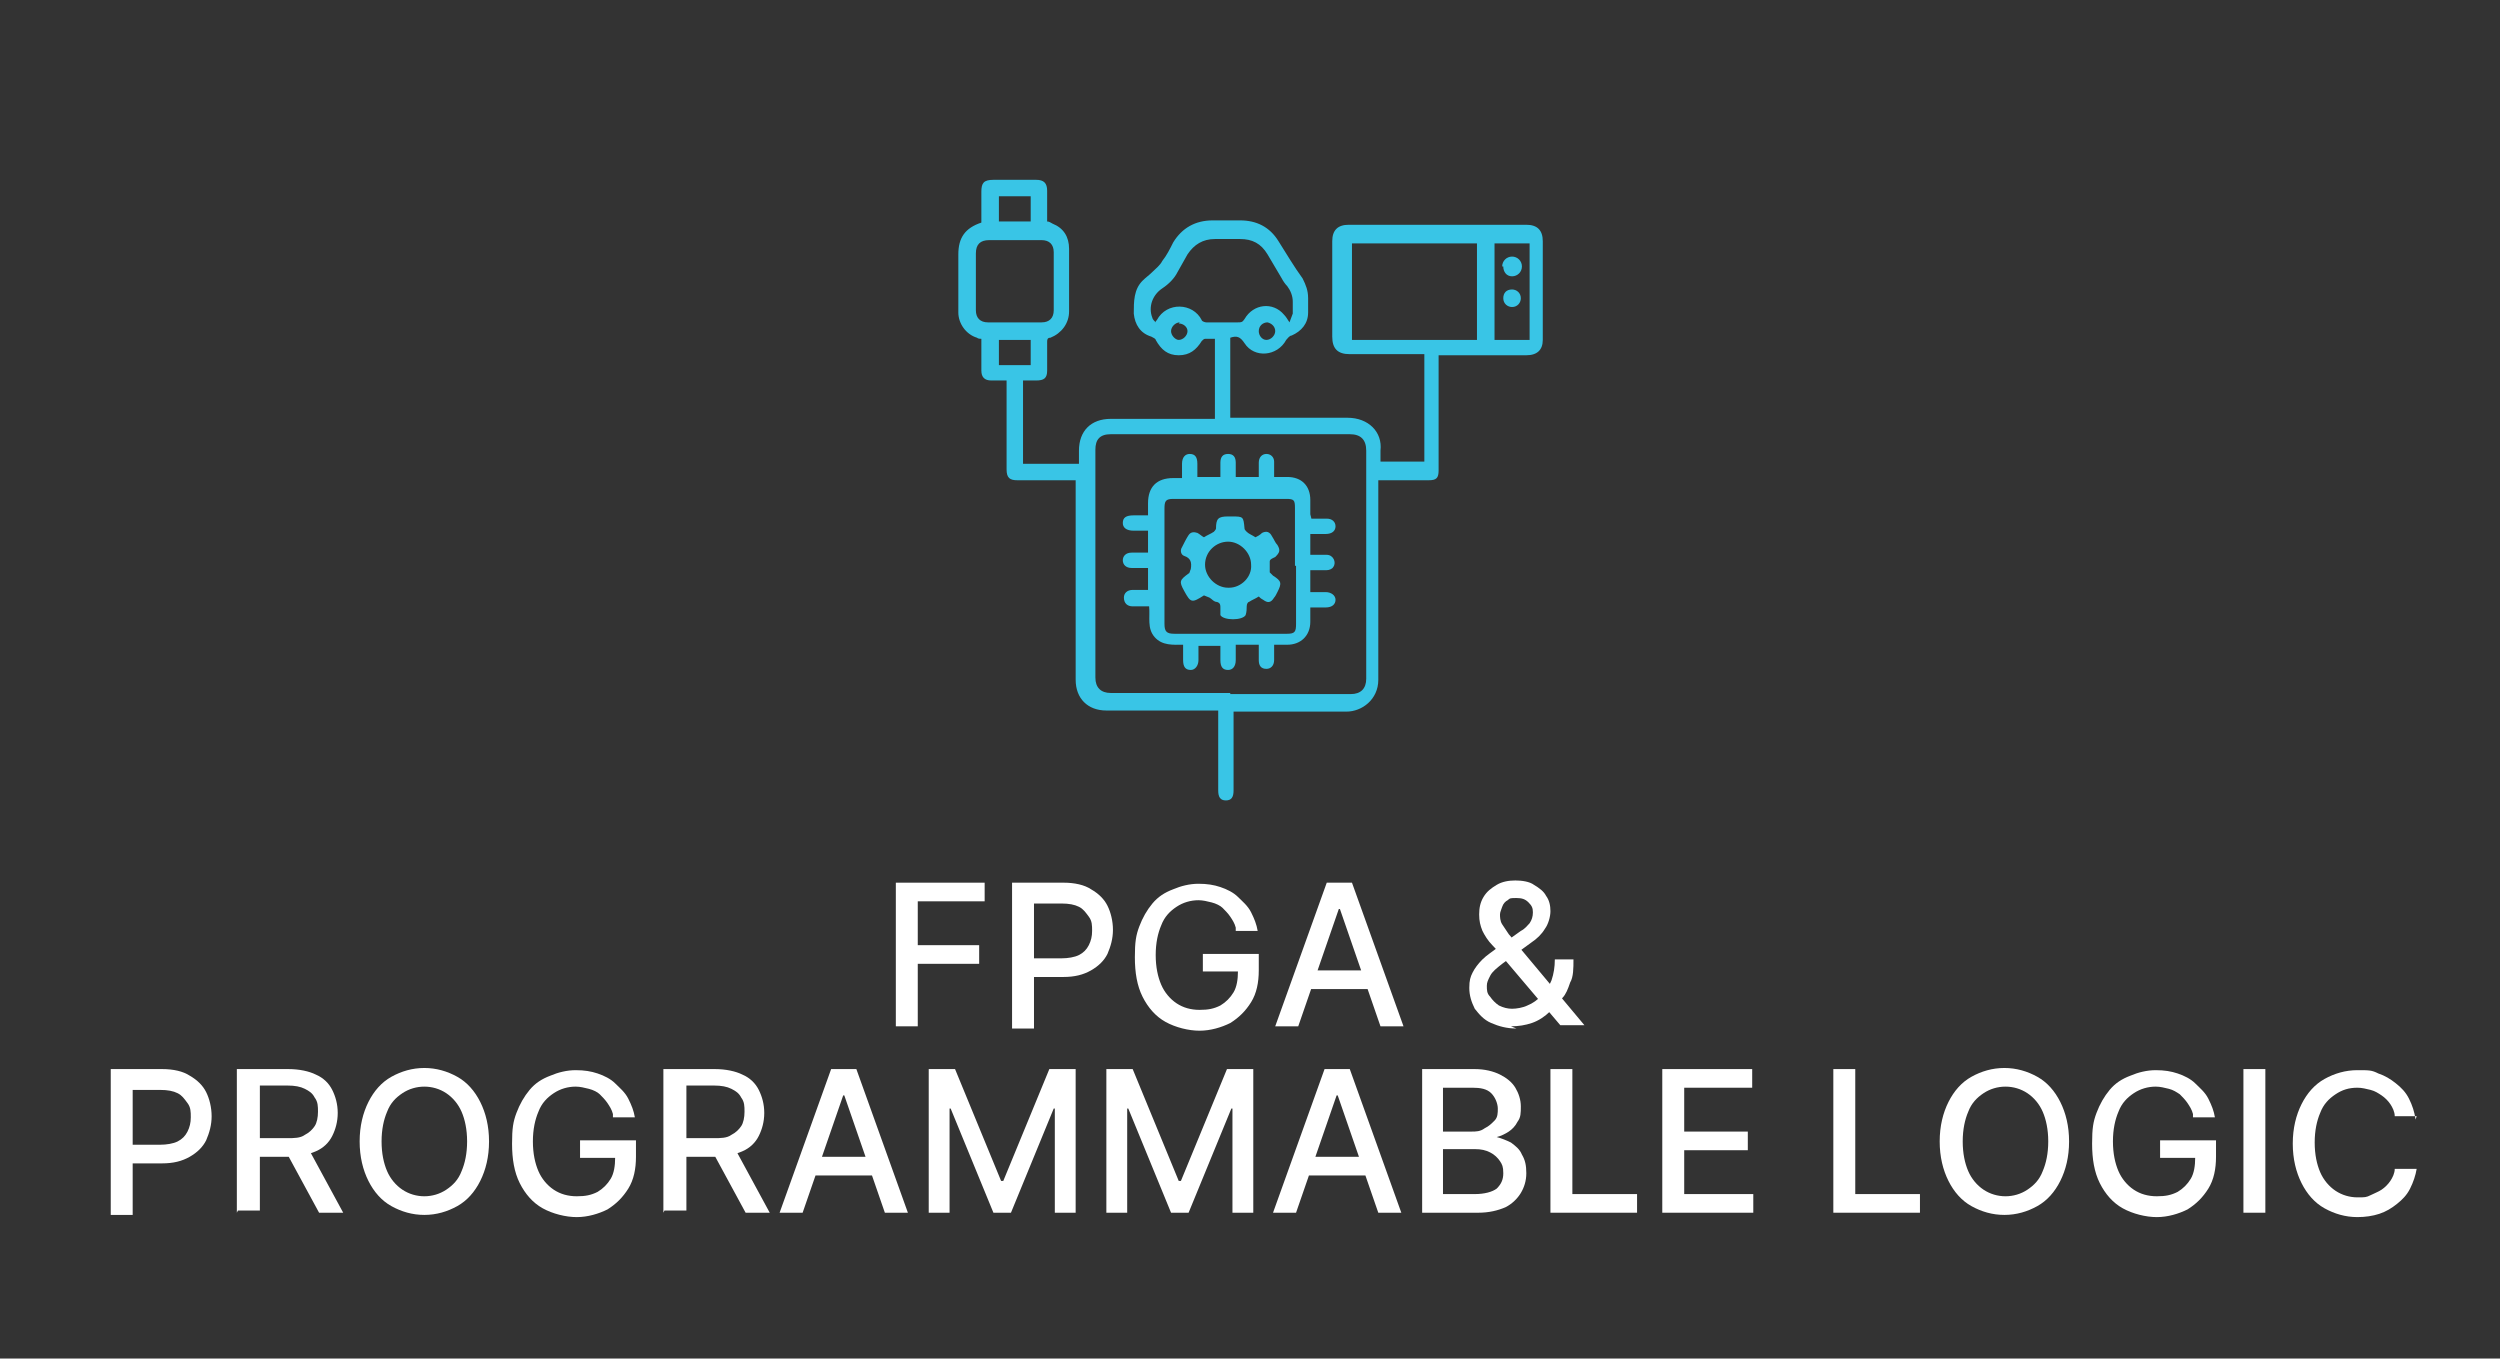 <?xml version="1.0" encoding="UTF-8"?>
<svg xmlns="http://www.w3.org/2000/svg" version="1.1" viewBox="0 0 228 123.9">
  <rect x="0" y="0" width="228" height="123.9" fill="#333333" stroke="none"/>
  <defs>
    <style>
      .cls-1 {
        fill: #fff;
      }

      .cls-2 {
        fill: #39c5e6;
      }
    </style>
  </defs>
  <!-- Generator: Adobe Illustrator 28.7.1, SVG Export Plug-In . SVG Version: 1.2.0 Build 142)  -->
  <g>
    <g id="Layer_1">
      <g>
        <path class="cls-1" d="M81.7,93.6v-13.1h8.1v1.7h-6.1v4h5.6v1.7h-5.6v5.7h-2Z"/>
        <path class="cls-1" d="M92.3,93.6v-13.1h4.7c1,0,1.9.2,2.5.6.7.4,1.2.9,1.5,1.5s.5,1.4.5,2.2-.2,1.5-.5,2.2c-.3.6-.8,1.1-1.5,1.5-.7.4-1.5.6-2.5.6h-3.2v-1.7h3c.6,0,1.2-.1,1.6-.3.4-.2.7-.5.9-.9.2-.4.3-.8.3-1.3s0-.9-.3-1.3-.5-.7-.9-.9c-.4-.2-.9-.3-1.6-.3h-2.5v11.4h-2Z"/>
        <path class="cls-1" d="M112.7,84.6c-.1-.4-.3-.7-.5-1-.2-.3-.5-.6-.7-.8s-.6-.4-1-.5c-.4-.1-.8-.2-1.2-.2-.7,0-1.4.2-2,.6-.6.4-1.1.9-1.4,1.7-.3.7-.5,1.6-.5,2.7s.2,2,.5,2.7c.3.7.8,1.3,1.4,1.7.6.4,1.3.6,2.1.6s1.3-.1,1.9-.4c.5-.3.9-.7,1.2-1.2.3-.5.4-1.2.4-1.9h.5c0,0-3.7,0-3.7,0v-1.6h5.1v1.5c0,1.1-.2,2.1-.7,2.9s-1.1,1.4-1.9,1.9c-.8.4-1.8.7-2.8.7s-2.2-.3-3.1-.8c-.9-.5-1.6-1.3-2.1-2.3-.5-1-.7-2.2-.7-3.6s.1-2,.4-2.8c.3-.8.7-1.5,1.2-2.1.5-.6,1.1-1,1.9-1.3.7-.3,1.5-.5,2.3-.5s1.4.1,2,.3c.6.2,1.2.5,1.6.9s.9.8,1.2,1.4.5,1.1.6,1.7h-2Z"/>
        <path class="cls-1" d="M118.4,93.6h-2.1l4.7-13.1h2.3l4.7,13.1h-2.1l-3.7-10.7h-.1l-3.7,10.7ZM118.7,88.5h6.8v1.7h-6.8v-1.7Z"/>
        <path class="cls-1" d="M138.3,93.8c-.9,0-1.6-.2-2.3-.5s-1.1-.8-1.5-1.3c-.3-.6-.5-1.2-.5-1.9s.1-1,.3-1.4c.2-.4.5-.8.9-1.2.4-.4.9-.7,1.4-1.1l2.1-1.5c.4-.2.6-.5.8-.7.2-.3.3-.6.3-1s-.1-.6-.4-.9-.6-.4-1.1-.4-.6,0-.8.2c-.2.1-.4.3-.5.6s-.2.5-.2.7,0,.6.2.9c.2.3.4.6.6.9.3.3.5.7.8,1l6.1,7.3h-2.2l-5-5.9c-.4-.5-.8-1-1.2-1.4-.4-.4-.7-.9-.9-1.3-.2-.5-.3-.9-.3-1.5s.1-1.1.4-1.6c.3-.5.7-.8,1.2-1.1.5-.3,1.1-.4,1.7-.4s1.3.1,1.7.4c.5.3.9.6,1.1,1,.3.4.4.9.4,1.4s-.2,1.2-.5,1.6c-.3.5-.7.9-1.3,1.3l-2.6,1.9c-.5.4-.9.7-1.1,1.1-.2.4-.3.6-.3.9,0,.4,0,.7.3,1,.2.3.5.6.8.8.4.2.8.3,1.2.3s1-.1,1.4-.3c.5-.2.9-.5,1.3-.9s.7-.9.9-1.4c.2-.6.3-1.2.3-1.9h1.7c0,.8,0,1.6-.3,2.1-.2.6-.4,1.1-.7,1.4-.3.4-.5.6-.8.9,0,0-.1.1-.2.2,0,0-.1.1-.2.2-.4.4-1,.8-1.6,1-.6.2-1.2.3-1.9.3Z"/>
        <path class="cls-1" d="M10.1,110.6v-13.1h4.7c1,0,1.9.2,2.5.6.7.4,1.2.9,1.5,1.5s.5,1.4.5,2.2-.2,1.5-.5,2.2c-.3.6-.8,1.1-1.5,1.5-.7.4-1.5.6-2.5.6h-3.2v-1.7h3c.6,0,1.2-.1,1.6-.3.4-.2.7-.5.9-.9.2-.4.3-.8.3-1.3s0-.9-.3-1.3-.5-.7-.9-.9c-.4-.2-.9-.3-1.6-.3h-2.5v11.4h-2Z"/>
        <path class="cls-1" d="M21.6,110.6v-13.1h4.7c1,0,1.9.2,2.5.5.7.3,1.2.8,1.5,1.4.3.6.5,1.3.5,2.1s-.2,1.5-.5,2.1c-.3.6-.8,1.1-1.5,1.4-.7.3-1.5.5-2.5.5h-3.5v-1.7h3.4c.6,0,1.2,0,1.6-.3.4-.2.7-.5.9-.8.2-.3.3-.8.3-1.3s0-.9-.3-1.3c-.2-.4-.5-.6-.9-.8-.4-.2-.9-.3-1.6-.3h-2.5v11.4h-2ZM28.1,104.7l3.2,5.9h-2.2l-3.2-5.9h2.2Z"/>
        <path class="cls-1" d="M44.6,104.1c0,1.4-.3,2.6-.8,3.6-.5,1-1.2,1.8-2.1,2.3s-1.9.8-3,.8-2.1-.3-3-.8c-.9-.5-1.6-1.3-2.1-2.3-.5-1-.8-2.2-.8-3.6s.3-2.6.8-3.6c.5-1,1.2-1.8,2.1-2.3.9-.5,1.9-.8,3-.8s2.1.3,3,.8,1.6,1.3,2.1,2.3c.5,1,.8,2.2.8,3.6ZM42.6,104.1c0-1.1-.2-2-.5-2.7-.3-.7-.8-1.3-1.4-1.7-.6-.4-1.3-.6-2-.6s-1.4.2-2,.6c-.6.4-1.1.9-1.4,1.7-.3.7-.5,1.6-.5,2.7s.2,2,.5,2.7c.3.7.8,1.3,1.4,1.7.6.4,1.3.6,2,.6s1.4-.2,2-.6c.6-.4,1.1-.9,1.4-1.7.3-.7.5-1.6.5-2.7Z"/>
        <path class="cls-1" d="M55.9,101.6c-.1-.4-.3-.7-.5-1-.2-.3-.5-.6-.7-.8s-.6-.4-1-.5c-.4-.1-.8-.2-1.2-.2-.7,0-1.4.2-2,.6-.6.4-1.1.9-1.4,1.7-.3.7-.5,1.6-.5,2.7s.2,2,.5,2.7c.3.7.8,1.3,1.4,1.7.6.4,1.3.6,2.1.6s1.3-.1,1.9-.4c.5-.3.9-.7,1.2-1.2.3-.5.4-1.2.4-1.9h.5c0,0-3.7,0-3.7,0v-1.6h5.1v1.5c0,1.1-.2,2.1-.7,2.9s-1.1,1.4-1.9,1.9c-.8.4-1.8.7-2.8.7s-2.2-.3-3.1-.8c-.9-.5-1.6-1.3-2.1-2.3-.5-1-.7-2.2-.7-3.6s.1-2,.4-2.8c.3-.8.7-1.5,1.2-2.1.5-.6,1.1-1,1.9-1.3.7-.3,1.5-.5,2.3-.5s1.4.1,2,.3c.6.2,1.2.5,1.6.9s.9.8,1.2,1.4.5,1.1.6,1.7h-2Z"/>
        <path class="cls-1" d="M60.5,110.6v-13.1h4.7c1,0,1.9.2,2.5.5.7.3,1.2.8,1.5,1.4.3.6.5,1.3.5,2.1s-.2,1.5-.5,2.1c-.3.6-.8,1.1-1.5,1.4-.7.3-1.5.5-2.5.5h-3.5v-1.7h3.4c.6,0,1.2,0,1.6-.3.4-.2.7-.5.9-.8.2-.3.3-.8.3-1.3s0-.9-.3-1.3c-.2-.4-.5-.6-.9-.8-.4-.2-.9-.3-1.6-.3h-2.5v11.4h-2ZM67,104.7l3.2,5.9h-2.2l-3.2-5.9h2.2Z"/>
        <path class="cls-1" d="M73.2,110.6h-2.1l4.7-13.1h2.3l4.7,13.1h-2.1l-3.7-10.7h-.1l-3.7,10.7ZM73.6,105.5h6.8v1.7h-6.8v-1.7Z"/>
        <path class="cls-1" d="M84.7,97.5h2.4l4.2,10.2h.2l4.2-10.2h2.4v13.1h-1.9v-9.5h-.1l-3.9,9.5h-1.6l-3.9-9.5h-.1v9.5h-1.9v-13.1Z"/>
        <path class="cls-1" d="M100.9,97.5h2.4l4.2,10.2h.2l4.2-10.2h2.4v13.1h-1.9v-9.5h-.1l-3.9,9.5h-1.6l-3.9-9.5h-.1v9.5h-1.9v-13.1Z"/>
        <path class="cls-1" d="M118.2,110.6h-2.1l4.7-13.1h2.3l4.7,13.1h-2.1l-3.7-10.7h-.1l-3.7,10.7ZM118.5,105.5h6.8v1.7h-6.8v-1.7Z"/>
        <path class="cls-1" d="M129.7,110.6v-13.1h4.8c.9,0,1.7.2,2.3.5s1.1.7,1.4,1.2c.3.5.5,1.1.5,1.7s0,1-.3,1.4c-.2.4-.5.7-.8.9s-.7.4-1.1.5h0c.4.1.9.3,1.3.5.4.3.8.6,1,1.1.3.5.4,1,.4,1.7s-.2,1.3-.5,1.8c-.3.5-.8,1-1.4,1.3-.7.3-1.5.5-2.5.5h-5ZM131.6,103.2h2.6c.4,0,.8,0,1.2-.3.4-.2.6-.4.9-.7s.3-.7.3-1.1-.2-1-.6-1.4c-.4-.4-1-.5-1.7-.5h-2.7v4ZM131.6,108.9h2.9c.9,0,1.6-.2,2-.5.4-.4.6-.8.6-1.4s-.1-.8-.3-1.1c-.2-.3-.5-.6-.9-.8-.4-.2-.8-.3-1.4-.3h-2.9v4.2Z"/>
        <path class="cls-1" d="M141.4,110.6v-13.1h2v11.4h5.9v1.7h-7.9Z"/>
        <path class="cls-1" d="M151.6,110.6v-13.1h8.2v1.7h-6.2v4h5.8v1.7h-5.8v4h6.3v1.7h-8.3Z"/>
        <path class="cls-1" d="M167.2,110.6v-13.1h2v11.4h5.9v1.7h-7.9Z"/>
        <path class="cls-1" d="M188.7,104.1c0,1.4-.3,2.6-.8,3.6-.5,1-1.2,1.8-2.1,2.3-.9.5-1.9.8-3,.8s-2.1-.3-3-.8c-.9-.5-1.6-1.3-2.1-2.3-.5-1-.8-2.2-.8-3.6s.3-2.6.8-3.6c.5-1,1.2-1.8,2.1-2.3.9-.5,1.9-.8,3-.8s2.1.3,3,.8c.9.5,1.6,1.3,2.1,2.3.5,1,.8,2.2.8,3.6ZM186.8,104.1c0-1.1-.2-2-.5-2.7-.3-.7-.8-1.3-1.4-1.7-.6-.4-1.3-.6-2-.6s-1.4.2-2,.6c-.6.4-1.1.9-1.4,1.7-.3.7-.5,1.6-.5,2.7s.2,2,.5,2.7c.3.7.8,1.3,1.4,1.7.6.4,1.3.6,2,.6s1.4-.2,2-.6c.6-.4,1.1-.9,1.4-1.7.3-.7.5-1.6.5-2.7Z"/>
        <path class="cls-1" d="M200,101.6c-.1-.4-.3-.7-.5-1-.2-.3-.5-.6-.7-.8-.3-.2-.6-.4-1-.5s-.8-.2-1.2-.2c-.7,0-1.4.2-2,.6-.6.4-1.1.9-1.4,1.7-.3.7-.5,1.6-.5,2.7s.2,2,.5,2.7c.3.7.8,1.3,1.4,1.7.6.4,1.3.6,2.1.6s1.3-.1,1.9-.4c.5-.3.9-.7,1.2-1.2.3-.5.4-1.2.4-1.9h.5c0,0-3.7,0-3.7,0v-1.6h5.1v1.5c0,1.1-.2,2.1-.7,2.9-.5.8-1.1,1.4-1.9,1.9-.8.4-1.8.7-2.8.7s-2.2-.3-3.1-.8c-.9-.5-1.6-1.3-2.1-2.3-.5-1-.7-2.2-.7-3.6s.1-2,.4-2.8.7-1.5,1.2-2.1c.5-.6,1.1-1,1.9-1.3.7-.3,1.5-.5,2.3-.5s1.4.1,2,.3c.6.2,1.2.5,1.6.9s.9.8,1.2,1.4.5,1.1.6,1.7h-2Z"/>
        <path class="cls-1" d="M206.6,97.5v13.1h-2v-13.1h2Z"/>
        <path class="cls-1" d="M220.4,101.8h-2c0-.4-.2-.8-.4-1.1-.2-.3-.5-.6-.8-.8s-.6-.4-1-.5-.8-.2-1.2-.2c-.8,0-1.4.2-2,.6s-1.1.9-1.4,1.7c-.3.7-.5,1.6-.5,2.7s.2,2,.5,2.7c.3.7.8,1.3,1.4,1.7.6.4,1.3.6,2,.6s.8,0,1.2-.2.7-.3,1-.5.6-.5.8-.8c.2-.3.4-.7.4-1.1h2c-.1.6-.3,1.2-.6,1.8s-.7,1-1.2,1.4-1,.7-1.6.9-1.3.3-2,.3c-1.1,0-2.1-.3-3-.8-.9-.5-1.6-1.3-2.1-2.3-.5-1-.8-2.2-.8-3.6s.3-2.6.8-3.6c.5-1,1.2-1.8,2.1-2.3s1.9-.8,3-.8,1.3,0,1.9.3c.6.2,1.1.5,1.6.9.5.4.9.8,1.2,1.4s.5,1.2.6,1.9Z"/>
      </g>
      <g>
        <path class="cls-2" d="M98.4,43.8c-.2,0-.4,0-.5,0-1.7,0-3.4,0-5.1,0-.7,0-1-.2-1-1,0-2.5,0-5,0-7.6,0-.2,0-.3,0-.5-.5,0-.9,0-1.4,0-.6,0-.9-.3-.9-.9,0-1,0-1.9,0-2.9-.1,0-.3,0-.4-.1-1-.3-1.7-1.3-1.7-2.3,0-1.8,0-3.5,0-5.3,0-1.5.6-2.4,2.1-2.9,0-.9,0-1.9,0-2.8,0-.8.2-1.1,1.1-1.1,1.3,0,2.6,0,3.9,0,.7,0,1,.3,1,1,0,.9,0,1.9,0,2.8.2,0,.3.1.5.2,1,.4,1.5,1.2,1.5,2.3,0,1.9,0,3.8,0,5.7,0,1.1-.7,2-1.7,2.4-.3,0-.3.2-.3.4,0,.9,0,1.7,0,2.6,0,.7-.3.9-1,.9-.4,0-.8,0-1.2,0v7.6h5.1c0-.4,0-.8,0-1.2,0-1.8,1.1-2.9,2.9-2.9,3,0,6.1,0,9.1,0,.1,0,.3,0,.4,0v-7.3c-.3,0-.6,0-.9,0-.1,0-.2.1-.3.2-.5.8-1.1,1.3-2.1,1.3-1,0-1.6-.5-2.1-1.4,0-.1-.2-.2-.4-.3-1-.3-1.5-1.1-1.6-2.1,0-1.1,0-2.2.8-3,.3-.3.6-.5.9-.8.3-.3.7-.6.9-1,.4-.5.7-1.1,1-1.7.8-1.3,2-2,3.6-2,.8,0,1.7,0,2.5,0,1.5,0,2.7.6,3.5,1.9.7,1.1,1.4,2.3,2.2,3.4.3.6.5,1.1.5,1.8,0,.4,0,.9,0,1.3,0,1-.6,1.7-1.5,2.1-.2,0-.4.3-.5.4-.8,1.5-2.9,1.7-3.8.3-.4-.6-.7-.7-1.3-.5v7.3c.2,0,.3,0,.5,0,3.4,0,6.8,0,10.2,0,1.9,0,3.2,1.3,3,3,0,.3,0,.7,0,1h4v-9.8c-.2,0-.3,0-.5,0-2.1,0-4.2,0-6.3,0-1.1,0-1.6-.5-1.6-1.6,0-2.9,0-5.8,0-8.7,0-1,.5-1.5,1.5-1.5,5.4,0,10.8,0,16.2,0,1,0,1.5.5,1.5,1.5,0,3,0,6,0,9,0,.9-.5,1.4-1.5,1.4-2.5,0-4.9,0-7.4,0-.2,0-.3,0-.6,0,0,.2,0,.4,0,.6,0,3.3,0,6.6,0,9.9,0,.7-.2.9-.9.9-1.5,0-3,0-4.6,0,0,.2,0,.4,0,.6,0,5.9,0,11.7,0,17.6,0,1.8-1.5,2.9-2.9,2.9-3.2,0-6.4,0-9.7,0-.2,0-.3,0-.6,0,0,.2,0,.4,0,.5,0,2.2,0,4.5,0,6.7,0,.6-.2.9-.7.9-.5,0-.7-.3-.7-.9,0-2.2,0-4.4,0-6.7,0-.2,0-.3,0-.6h-.5c-3.2,0-6.5,0-9.7,0-1.7,0-2.8-1.1-2.8-2.8,0-5.9,0-11.7,0-17.6,0-.2,0-.4,0-.6ZM112.2,63.3c3.7,0,7.3,0,11,0,.9,0,1.4-.5,1.4-1.4,0-6.9,0-13.9,0-20.8,0-1-.5-1.5-1.5-1.5-7.3,0-14.5,0-21.8,0-1,0-1.4.5-1.4,1.4,0,6.9,0,13.9,0,20.8,0,.9.5,1.4,1.4,1.4,3.6,0,7.3,0,10.9,0ZM123.3,22.2v8.8h11.4v-8.8h-11.4ZM105.4,29.3c0,0,.1-.1.1-.1.9-1.7,3.3-1.6,4.1,0,0,.1.3.2.4.2,1,0,1.9,0,2.9,0,.3,0,.4,0,.6-.3.8-1.4,2.6-1.6,3.6-.4.2.2.3.4.5.7.1-.3.2-.5.3-.8,0-.4,0-.8,0-1.1,0-.5-.2-1-.5-1.4-.2-.2-.4-.5-.5-.7-.4-.7-.9-1.5-1.3-2.2-.6-1-1.4-1.4-2.5-1.4-.8,0-1.5,0-2.3,0-1.1,0-1.9.5-2.5,1.4-.3.5-.6,1.1-.9,1.6-.3.6-.8,1.1-1.4,1.5-.9.6-1.3,1.7-.9,2.7,0,.1.2.3.3.4ZM89,25.6h0c0,.9,0,1.8,0,2.7,0,.7.4,1.1,1.1,1.1,1.6,0,3.2,0,4.9,0,.7,0,1.1-.4,1.1-1.1,0-1.8,0-3.6,0-5.3,0-.7-.4-1.1-1.1-1.1-1.6,0-3.2,0-4.8,0-.8,0-1.2.4-1.2,1.2,0,.9,0,1.7,0,2.6ZM139.5,31v-8.8h-3.2v8.8h3.2ZM91.1,17.9v2.3h2.9v-2.3h-2.9ZM91.1,33.3h2.9v-2.3h-2.9v2.3ZM107.6,29.4c-.4,0-.8.4-.8.8,0,.4.4.8.7.8.4,0,.8-.4.8-.8,0-.4-.4-.7-.8-.7ZM116.3,30.2c0-.4-.3-.7-.7-.8-.4,0-.8.3-.8.8,0,.4.3.8.7.8.4,0,.8-.4.8-.8Z"/>
        <path class="cls-2" d="M119.6,47.3c.5,0,1,0,1.4,0,.5,0,.8.3.8.7,0,.4-.3.7-.9.7-.4,0-.8,0-1.3,0,0,0,0,0-.1,0v1.9c.5,0,1,0,1.5,0,.6,0,.9.7.6,1.1-.1.2-.4.3-.6.3-.5,0-.9,0-1.5,0v2c.4,0,.9,0,1.4,0,.5,0,.9.3.9.7,0,.4-.3.7-.9.7-.4,0-.9,0-1.3,0,0,0,0,0-.1,0,0,.4,0,.8,0,1.3,0,1.3-.9,2.1-2.1,2.1-.4,0-.7,0-1.2,0,0,.5,0,1,0,1.4,0,.5-.3.8-.7.8-.5,0-.7-.3-.7-.8,0-.5,0-.9,0-1.4h-2.1c0,.5,0,.9,0,1.4,0,.6-.3.9-.7.9-.5,0-.7-.3-.7-.9,0-.4,0-.8,0-1.2,0,0,0,0,0-.1h-2c0,.4,0,.9,0,1.3,0,.5-.3.9-.7.9-.5,0-.7-.3-.7-.9,0-.4,0-.9,0-1.4-.9,0-1.9.1-2.6-.7-.7-.8-.4-1.8-.5-2.8-.5,0-1,0-1.5,0-.5,0-.8-.3-.8-.8,0-.4.3-.7.8-.7.5,0,.9,0,1.4,0v-2c-.5,0-1,0-1.5,0-.5,0-.8-.3-.8-.7,0-.4.3-.7.8-.7.5,0,1,0,1.5,0v-2c-.4,0-.8,0-1.3,0-.7,0-1-.3-1-.7,0-.5.3-.7,1-.7.4,0,.8,0,1.3,0,0-.4,0-.7,0-1.1,0-1.5.8-2.3,2.3-2.3.2,0,.5,0,.8,0,0-.4,0-.9,0-1.3,0-.6.3-.9.7-.9.5,0,.7.3.7.9,0,.4,0,.8,0,1.2.2,0,.3,0,.5,0,.5,0,1,0,1.6,0,0-.5,0-.9,0-1.3,0-.5.2-.8.7-.8.5,0,.7.3.7.8,0,.4,0,.8,0,1.3h2.1c0-.4,0-.9,0-1.3,0-.5.3-.8.7-.8.4,0,.7.3.7.7,0,.4,0,.9,0,1.4.4,0,.8,0,1.2,0,1.3,0,2.1.8,2.1,2.1,0,.4,0,.8,0,1.3ZM118.1,51.6h0c0-1.8,0-3.5,0-5.3,0-.7-.1-.8-.8-.8-3.4,0-6.9,0-10.3,0-.7,0-.8.2-.8.9,0,3.5,0,7,0,10.5,0,.7.2.9.9.9,3.4,0,6.9,0,10.3,0,.7,0,.8-.2.8-.9,0-1.8,0-3.5,0-5.3Z"/>
        <path class="cls-2" d="M137,24.3c0-.5.4-.9.9-.9.5,0,.9.4.9.9,0,.5-.4.9-.9.9-.5,0-.8-.4-.8-.9Z"/>
        <path class="cls-2" d="M138.7,27.2c0,.4-.3.8-.8.8-.4,0-.8-.3-.8-.8,0-.5.3-.8.8-.8.4,0,.8.3.8.8Z"/>
        <path class="cls-2" d="M109.8,54.3c-1.1.7-1.2.7-1.8-.4-.5-.9-.4-1,.4-1.6.1,0,.1-.2.2-.4,0,0,0,0,0,0,.1-.6,0-1-.6-1.2-.3-.1-.4-.5-.2-.8.2-.4.4-.8.6-1.1.2-.3.5-.3.8-.2.2.1.4.3.6.4.3-.2.6-.3.9-.5,0,0,.2-.2.2-.3,0-.9.2-1.1,1.1-1.1,0,0,.2,0,.3,0,1.1,0,1.1,0,1.2,1.1,0,.1.1.2.2.3.2.2.5.3.8.5.2-.1.4-.2.6-.4.4-.2.7-.1.9.3.2.3.3.6.5.8.3.5.2.7-.2,1.1-.2.1-.5.2-.5.4,0,.3,0,.7,0,1,0,0,.2.2.3.3.8.5.8.7.4,1.5-.1.2-.2.4-.3.5-.3.5-.6.5-1,.2-.2-.1-.3-.2-.4-.3-.3.2-.6.3-.9.5-.1,0-.2.2-.2.4,0,.2,0,.5-.1.8-.3.5-2,.5-2.3,0,0-.2,0-.4,0-.7,0-.2,0-.4-.3-.5-.3,0-.5-.3-.7-.4ZM112.1,53.6c1.1,0,2.1-1,2-2.1,0-1.1-1-2.1-2.1-2.1-1.1,0-2.1.9-2.1,2.1,0,1.1,1,2.1,2.1,2.1Z"/>
      </g>
    </g>
  </g>
</svg>